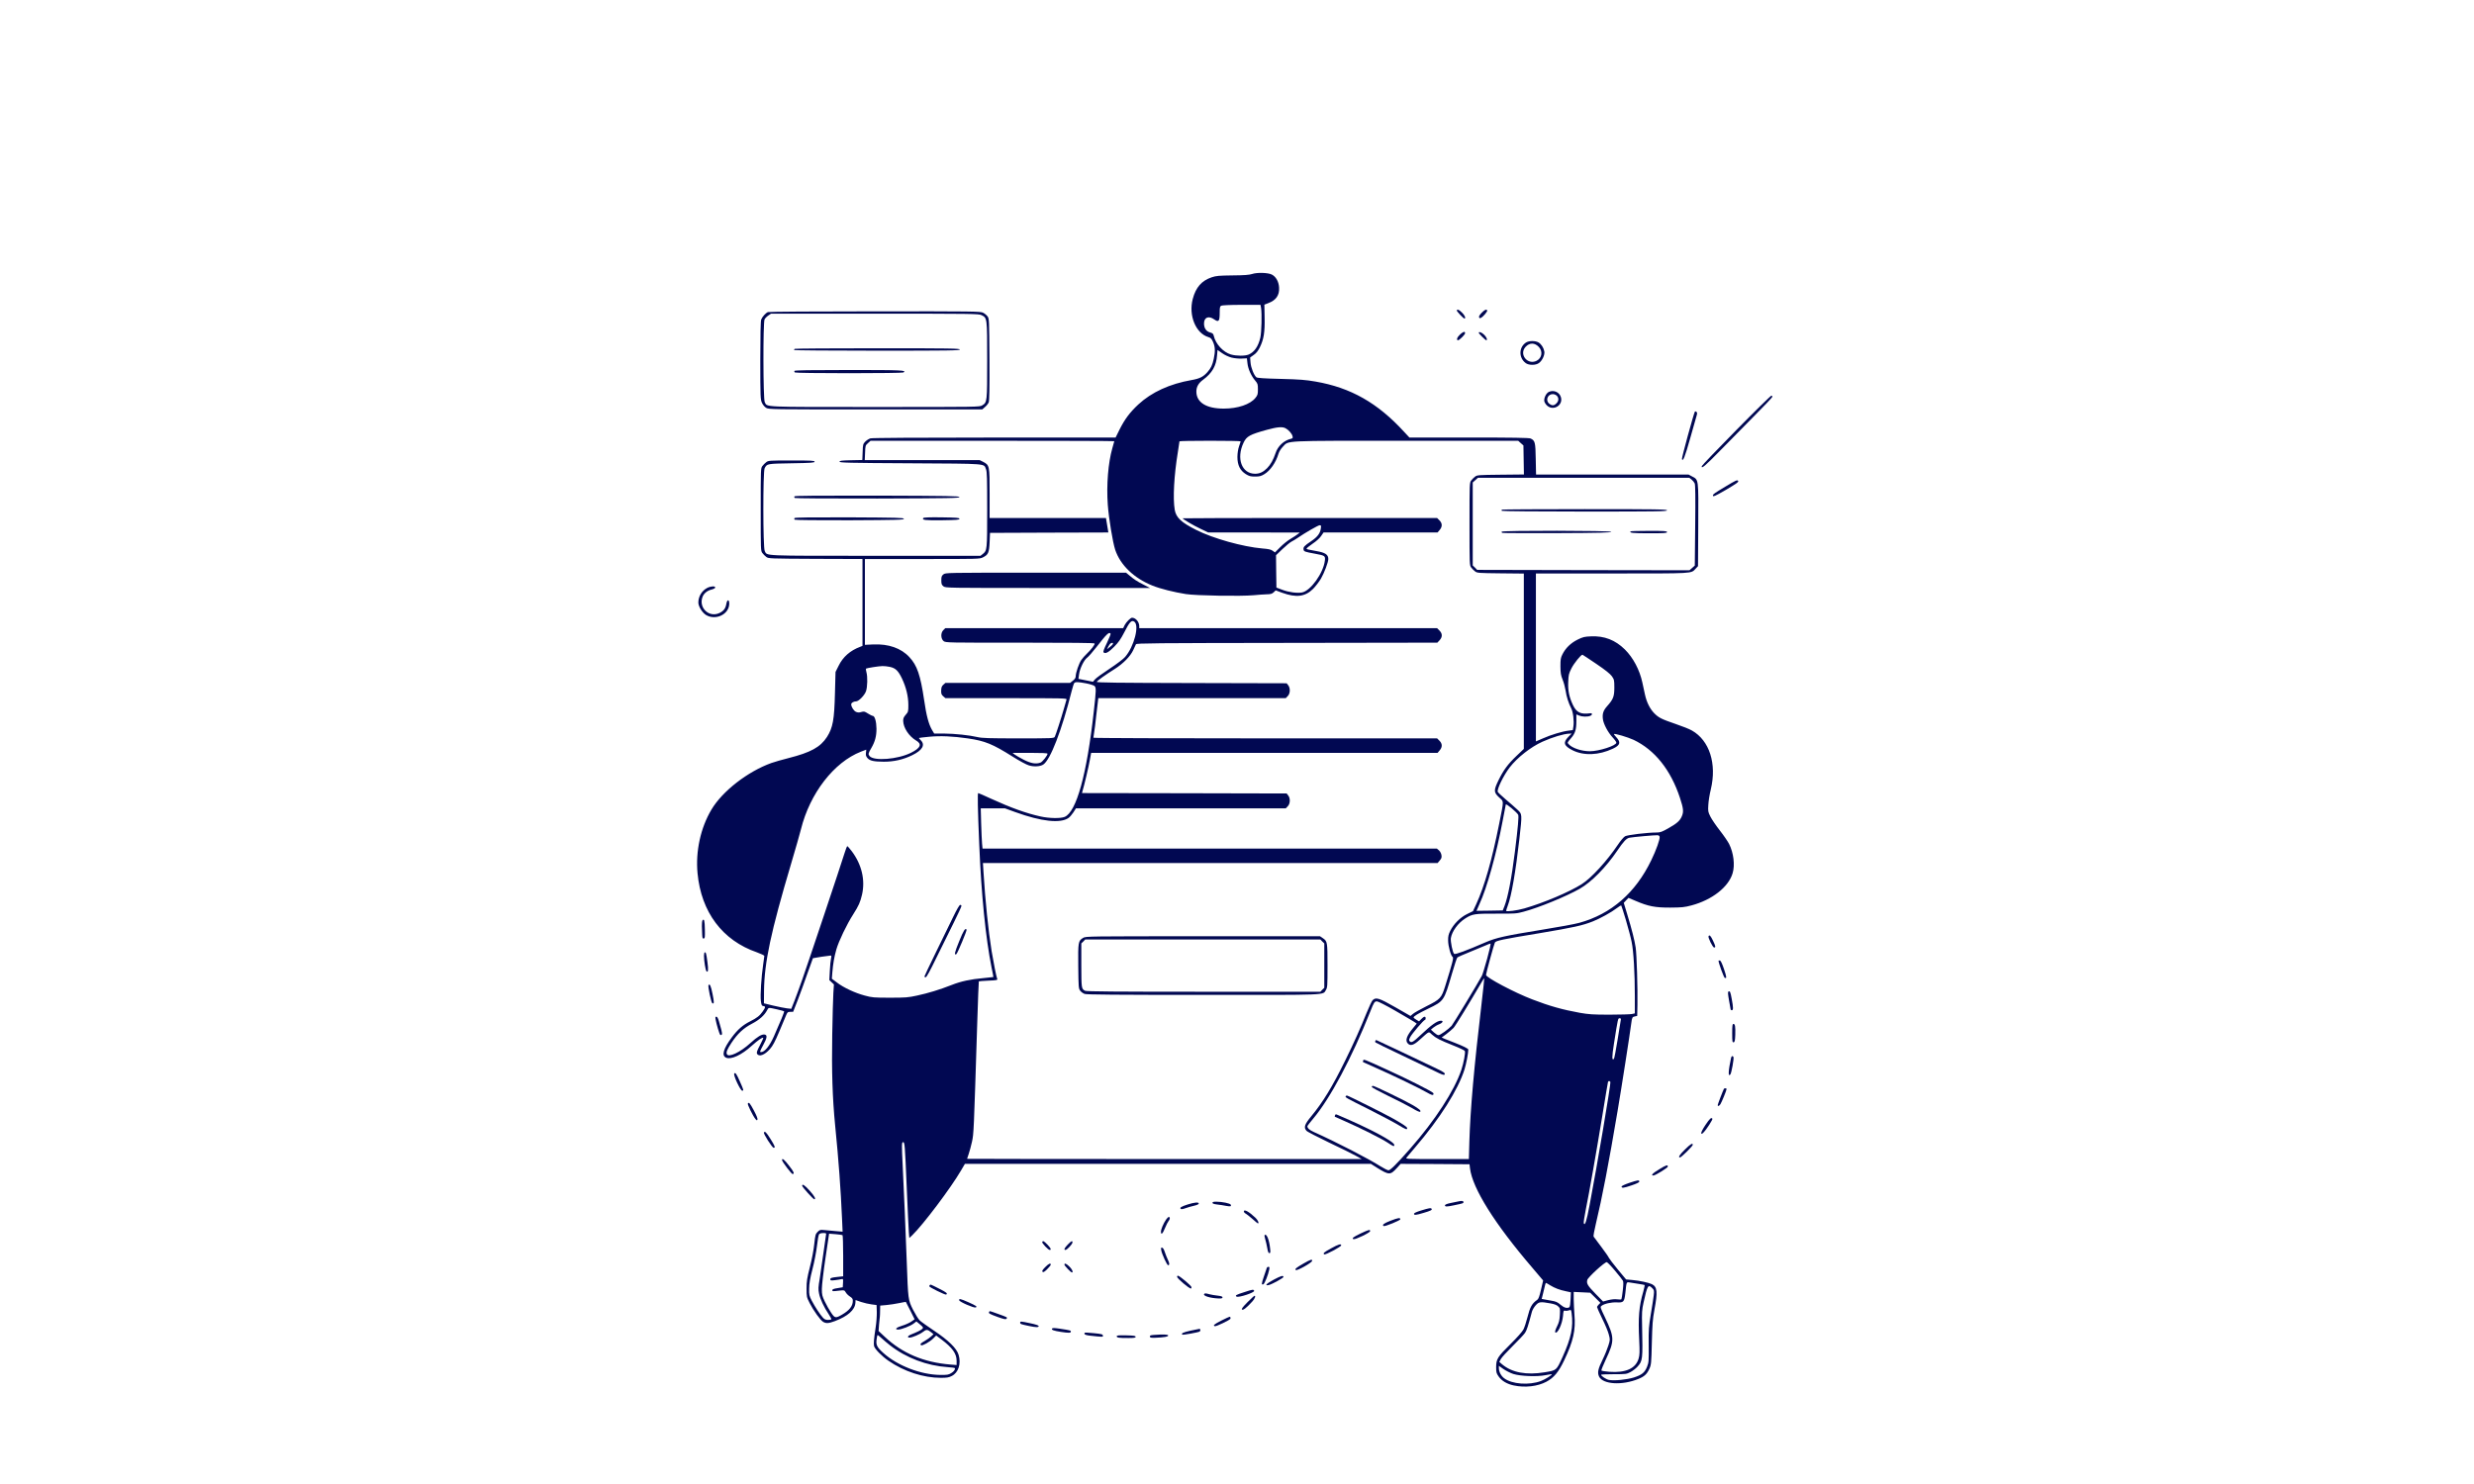 <?xml version="1.0" standalone="no"?>
<!DOCTYPE svg PUBLIC "-//W3C//DTD SVG 20010904//EN"
 "http://www.w3.org/TR/2001/REC-SVG-20010904/DTD/svg10.dtd">
<svg version="1.0" xmlns="http://www.w3.org/2000/svg"
 width="500pt" height="300pt" viewBox="0 0 1733 1845"
 preserveAspectRatio="xMidYMid meet">

<g transform="translate(0,1845) scale(0.1,-0.1)"
fill="#010852" stroke="none">
<path d="M8855 15044 c-38 -12 -98 -17 -245 -18 -167 -2 -204 -5 -258 -23
-126 -42 -199 -125 -237 -270 -54 -204 37 -427 194 -474 30 -9 40 -19 59 -62
26 -60 28 -114 8 -209 -17 -77 -34 -114 -78 -164 -51 -58 -98 -82 -197 -99
-271 -47 -498 -151 -663 -304 -104 -97 -168 -182 -231 -308 l-51 -103 -1505 0
c-961 0 -1519 -4 -1542 -10 -19 -5 -48 -24 -65 -41 -27 -29 -29 -35 -32 -129
l-4 -99 -141 -3 c-118 -3 -142 -6 -142 -18 0 -13 107 -16 880 -20 975 -6 911
-1 940 -73 13 -31 15 -110 15 -503 0 -504 -1 -509 -55 -552 l-28 -22 -1304 0
c-1432 0 -1345 -4 -1378 60 -22 42 -23 986 -1 1029 30 56 27 56 335 61 245 4
286 7 286 20 0 13 -39 15 -287 15 -274 0 -288 -1 -314 -21 -15 -11 -37 -33
-48 -48 -21 -27 -21 -38 -21 -541 0 -503 0 -514 21 -541 11 -15 33 -37 48 -48
27 -21 39 -21 612 -24 l584 -2 0 -540 0 -540 -27 -11 c-125 -46 -216 -126
-270 -237 l-38 -76 -7 -260 c-8 -336 -26 -433 -99 -548 -82 -127 -202 -193
-478 -263 -77 -19 -172 -47 -213 -61 -295 -106 -610 -351 -745 -579 -135 -226
-199 -519 -173 -792 45 -482 309 -835 738 -983 50 -18 92 -38 92 -45 0 -6 -7
-56 -15 -111 -22 -147 -37 -381 -28 -449 7 -52 11 -60 31 -63 29 -4 28 -15 -8
-67 -36 -53 -74 -82 -156 -123 -91 -46 -155 -101 -227 -198 -108 -144 -132
-231 -69 -255 62 -24 191 36 313 147 81 72 136 111 146 101 2 -3 -16 -44 -41
-91 -37 -70 -44 -91 -36 -107 23 -42 94 -17 161 60 33 37 61 89 113 212 38 90
77 183 87 207 16 38 21 42 53 42 l34 0 56 143 c30 78 85 227 121 332 37 104
68 191 69 192 3 3 202 33 220 33 11 0 12 -8 5 -37 -5 -21 -12 -90 -15 -153
l-6 -115 28 -27 29 -27 -7 -108 c-4 -59 -10 -292 -14 -518 -8 -448 3 -790 36
-1125 44 -439 70 -797 86 -1164 l7 -159 -84 7 c-46 4 -110 10 -141 13 -53 5
-59 4 -86 -23 -26 -27 -29 -38 -41 -149 -7 -70 -29 -189 -54 -285 -36 -141
-42 -180 -42 -270 0 -102 1 -107 38 -180 49 -96 134 -214 168 -234 37 -22 68
-20 146 9 161 61 249 139 255 227 l2 35 69 -24 c37 -12 96 -26 130 -30 l62 -8
3 -86 c1 -48 -5 -133 -14 -190 -22 -144 -27 -204 -20 -235 10 -37 95 -124 179
-182 194 -134 435 -212 651 -212 75 0 100 4 136 23 82 41 118 151 85 262 -23
81 -127 182 -310 304 -77 52 -155 107 -173 124 -18 17 -55 78 -84 134 -61 123
-61 124 -78 598 -13 361 -36 909 -50 1185 -13 264 -13 300 4 300 21 0 23 -22
46 -565 11 -264 23 -513 26 -554 l6 -73 35 33 c135 130 481 589 608 807 l48
82 2523 0 2523 0 76 -48 c149 -92 165 -93 244 -7 l50 55 428 -2 428 -3 6 -51
c31 -249 304 -686 775 -1236 l134 -158 -26 -112 c-20 -86 -31 -117 -47 -128
-66 -46 -90 -89 -123 -221 -14 -56 -36 -122 -49 -148 -14 -27 -78 -100 -160
-181 -162 -160 -179 -187 -179 -287 0 -64 3 -77 30 -115 39 -56 104 -95 189
-113 141 -30 296 -12 405 46 94 50 152 120 221 265 114 239 145 376 128 569
-4 55 -8 141 -9 192 l0 91 103 -5 102 -5 64 -63 63 -63 -21 -21 c-11 -11 -21
-26 -21 -32 0 -6 29 -70 64 -143 36 -72 73 -160 82 -197 17 -64 17 -67 -5
-137 -12 -39 -43 -117 -70 -172 -59 -120 -69 -165 -46 -214 47 -98 286 -113
489 -30 74 30 108 61 137 128 22 48 24 69 30 321 6 229 10 291 32 410 42 222
36 285 -31 319 -38 19 -153 44 -244 52 l-77 7 -103 124 c-57 69 -106 134 -111
145 -4 12 -47 73 -95 137 -49 64 -91 121 -95 127 -4 7 9 77 28 157 77 320 161
756 269 1397 49 289 154 962 171 1095 10 76 13 82 45 88 l29 6 3 138 c4 200
-9 626 -22 713 -14 93 -47 221 -104 410 l-44 145 29 31 30 31 87 -37 c158 -68
244 -85 432 -84 145 1 177 4 263 27 256 68 461 228 512 400 31 103 12 253 -44
365 -16 31 -68 107 -115 167 -48 61 -100 138 -117 172 -29 58 -31 67 -26 145
2 46 16 133 31 193 76 320 -16 608 -234 732 -30 18 -121 54 -201 81 -178 61
-212 78 -267 133 -55 56 -96 138 -117 236 -9 43 -24 110 -32 148 -34 157 -114
308 -217 410 -120 118 -255 171 -422 163 -81 -3 -100 -8 -167 -41 -84 -42
-149 -105 -188 -184 -21 -41 -24 -62 -24 -148 1 -84 5 -110 27 -165 15 -36 31
-97 37 -135 11 -77 37 -158 70 -222 24 -47 37 -158 27 -225 l-7 -45 -53 -7
c-76 -9 -217 -51 -318 -96 l-88 -38 0 1044 0 1044 945 0 c1034 0 981 -3 1040
59 l30 32 3 512 c3 582 6 560 -78 604 l-43 23 -948 0 -947 0 -4 193 c-3 209
-9 230 -64 255 -18 9 -227 12 -766 12 l-740 0 -67 72 c-329 359 -662 548
-1101 624 -121 21 -193 27 -432 33 -210 5 -291 11 -302 20 -31 26 -68 120 -73
183 l-5 63 45 32 c32 22 53 49 76 95 49 100 63 188 59 371 l-3 159 49 19 c97
36 140 99 134 194 -4 73 -39 135 -90 161 -46 24 -180 28 -243 8z m109 -421
c12 -73 6 -306 -9 -371 -26 -110 -74 -179 -145 -210 -46 -19 -151 -19 -221 1
-96 28 -191 132 -213 233 -6 25 -14 32 -43 40 -49 12 -78 53 -78 111 0 78 57
101 127 52 56 -39 68 -24 68 86 0 60 3 76 18 84 10 6 111 11 253 11 l236 0 7
-37z m-366 -619 c37 -9 91 -14 127 -12 l63 3 7 -61 c7 -70 47 -159 97 -217 30
-36 33 -44 33 -107 0 -61 -3 -72 -31 -107 -65 -81 -219 -133 -394 -133 -217 0
-340 77 -340 212 0 58 26 105 84 147 112 83 164 173 173 303 l6 67 56 -39 c34
-24 81 -46 119 -56z m670 -878 c38 -20 79 -66 87 -98 6 -24 3 -28 -22 -34 -86
-21 -161 -91 -189 -178 -27 -81 -62 -144 -105 -187 -48 -48 -93 -69 -149 -69
-166 0 -237 190 -143 387 37 79 78 101 288 159 132 36 192 41 233 20z m-2128
-161 c0 -3 -11 -43 -25 -89 -51 -180 -74 -455 -56 -701 13 -173 61 -464 92
-560 64 -191 234 -354 464 -446 100 -40 265 -81 415 -105 131 -20 685 -29 845
-14 50 5 119 10 155 11 54 1 69 5 91 25 l25 24 81 -30 c175 -63 285 -49 383
48 31 31 75 89 98 127 41 71 92 205 92 245 0 55 -38 80 -150 99 -108 19 -120
22 -120 31 0 5 34 32 74 60 44 29 88 68 106 95 l31 45 709 0 708 0 26 31 c35
41 34 83 -3 120 l-29 29 -1581 0 c-870 0 -1581 -2 -1581 -4 0 -10 135 -90 221
-130 l96 -46 569 0 569 -1 -25 -20 c-13 -11 -54 -38 -90 -59 -36 -21 -94 -68
-129 -104 l-64 -64 -28 20 c-21 16 -52 23 -129 29 -242 21 -611 124 -821 230
-187 94 -251 153 -268 251 -24 142 -9 425 39 718 11 69 20 128 20 133 0 4 171
7 380 7 209 0 380 -3 380 -7 -1 -5 -9 -33 -20 -63 -12 -35 -19 -82 -20 -131 0
-102 33 -169 105 -214 41 -25 58 -30 114 -30 54 0 75 5 113 28 75 44 146 145
179 257 8 26 30 62 54 86 76 79 -26 74 1537 74 l1388 0 32 -29 33 -29 3 -181
3 -180 -290 -3 c-274 -3 -291 -4 -317 -24 -15 -11 -37 -33 -48 -48 -21 -27
-21 -38 -21 -541 0 -503 0 -514 21 -541 11 -15 33 -37 48 -48 26 -20 43 -21
317 -24 l289 -3 0 -1090 0 -1090 -91 -87 c-108 -103 -161 -175 -223 -301 -62
-128 -61 -151 6 -214 62 -58 62 -24 2 -327 -90 -452 -183 -778 -286 -1002
l-40 -86 -73 -36 c-86 -42 -168 -125 -210 -210 -21 -42 -27 -69 -26 -118 0
-70 34 -193 56 -205 15 -9 -1 -71 -92 -362 -47 -150 -61 -165 -233 -251 -75
-38 -151 -80 -168 -95 l-31 -26 -188 108 c-203 116 -242 128 -282 88 -11 -11
-44 -81 -74 -155 -80 -199 -157 -371 -267 -595 -159 -324 -278 -519 -421 -692
-85 -103 -97 -139 -61 -181 9 -12 134 -76 277 -145 143 -68 294 -142 335 -165
l75 -42 -2452 0 c-1349 0 -2453 2 -2453 3 0 2 9 30 21 63 11 32 29 100 40 149
22 103 22 106 65 1470 9 286 18 522 20 524 2 2 55 6 119 9 98 4 115 7 110 20
-12 31 -46 203 -70 347 -42 263 -79 624 -101 983 l-7 112 2826 0 2825 0 27 32
c22 26 26 39 21 67 -3 21 -16 45 -31 59 l-26 22 -2824 0 -2823 0 -6 63 c-3 34
-8 146 -11 250 l-5 187 151 0 150 0 127 -46 c324 -118 563 -144 663 -73 16 11
42 42 60 69 l32 50 1304 0 1304 0 24 25 c32 31 35 101 6 136 l-19 24 -1272 3
-1272 2 6 23 c21 67 77 305 91 385 l17 92 2153 0 2153 0 26 31 c35 41 34 83
-3 120 l-29 29 -2136 0 c-1175 0 -2136 3 -2136 8 0 4 4 33 9 64 6 31 17 121
25 200 9 79 19 162 22 186 l5 42 1165 0 1165 0 24 25 c32 31 35 101 6 136
l-19 24 -1182 3 c-934 2 -1181 5 -1178 15 5 14 107 87 225 161 105 67 192 156
227 231 15 33 30 67 35 75 7 13 228 15 1877 17 l1869 3 28 30 c37 41 36 83 -2
121 l-29 29 -1851 0 -1851 0 0 25 c0 53 -45 105 -90 105 -18 0 -72 -54 -91
-91 l-19 -39 -1106 0 -1105 0 -25 -25 c-35 -35 -31 -109 6 -137 25 -18 60 -19
947 -18 637 0 924 -3 928 -10 7 -12 -45 -79 -101 -132 -20 -18 -48 -51 -64
-73 -30 -43 -70 -160 -70 -204 0 -18 -11 -35 -34 -53 l-35 -28 -775 0 -775 0
-25 -22 c-21 -18 -26 -33 -28 -72 -1 -42 3 -52 26 -73 l27 -23 755 0 c715 0
755 -1 750 -17 -3 -10 -17 -58 -31 -108 -37 -130 -103 -332 -115 -355 -10 -19
-24 -20 -453 -20 -366 0 -453 3 -507 16 -102 24 -283 43 -417 44 l-122 0 -27
45 c-42 73 -70 177 -98 372 -46 310 -87 430 -183 533 -103 112 -259 166 -449
158 l-104 -5 0 534 0 533 712 0 c697 0 713 0 754 20 67 33 78 57 84 190 l5
115 735 3 736 2 -15 90 -15 90 -723 0 -723 0 0 303 c0 347 -1 354 -80 395
l-44 22 -714 0 -714 0 4 91 c3 88 4 92 36 120 l32 29 1515 0 c833 0 1515 -2
1515 -5z m7175 -477 c15 -12 32 -33 39 -48 8 -20 10 -166 6 -524 l-5 -498 -33
-29 -33 -29 -1319 2 -1320 3 -27 28 -28 27 0 516 0 516 33 29 32 29 1314 0
1313 0 28 -22z m-4608 -608 c-8 -61 -42 -106 -121 -159 -85 -57 -99 -73 -94
-102 3 -26 15 -30 142 -53 125 -23 130 -27 123 -86 -18 -154 -177 -376 -284
-396 -60 -11 -166 3 -244 33 l-74 28 -3 201 -2 201 79 76 c44 42 94 83 113 93
18 9 53 30 76 46 98 67 256 158 275 158 17 0 19 -5 14 -40z m-2320 -1158 c68
-43 0 -310 -113 -440 -20 -24 -106 -89 -194 -147 -87 -57 -168 -116 -181 -132
l-24 -29 -90 18 c-49 9 -90 18 -91 18 -1 0 3 26 8 58 11 74 61 176 100 205 17
12 69 72 116 132 129 166 159 194 176 166 3 -4 -18 -56 -46 -115 -38 -78 -49
-109 -41 -117 22 -22 65 2 133 72 52 52 82 96 121 172 68 134 92 161 126 139z
m-263 -271 c4 -5 -12 -24 -34 -41 l-41 -32 17 35 c10 20 24 38 33 40 9 3 17 5
18 6 1 0 4 -3 7 -8z m6006 -254 c117 -79 173 -125 195 -155 28 -41 30 -49 30
-140 0 -111 -13 -146 -90 -232 -48 -54 -61 -95 -52 -162 8 -60 61 -160 117
-222 28 -29 50 -61 50 -69 0 -37 -215 -107 -329 -107 -103 0 -220 39 -264 88
-18 19 -17 21 27 71 54 61 69 108 69 217 l0 82 33 -14 c39 -16 102 -18 139 -4
30 11 29 37 -1 32 -115 -16 -169 9 -213 101 -47 100 -64 179 -59 288 3 87 7
104 40 170 32 63 118 170 137 169 3 -1 80 -51 171 -113z m-8780 -38 c70 -15
104 -47 150 -143 52 -109 80 -223 80 -330 0 -82 -1 -87 -32 -122 -26 -30 -33
-46 -32 -78 2 -84 72 -191 161 -243 76 -44 56 -92 -64 -152 -164 -82 -461
-106 -515 -41 -19 23 -17 34 22 100 46 79 64 147 64 240 -1 89 -21 160 -47
160 -7 0 -34 13 -59 29 -42 27 -50 28 -82 19 -26 -8 -42 -8 -65 1 -29 12 -61
62 -61 95 0 18 30 36 60 36 33 0 106 75 124 127 18 54 21 180 5 236 -6 22 -8
41 -6 44 8 7 157 31 204 32 23 1 65 -4 93 -10z m2440 -205 c47 -9 93 -24 103
-32 23 -20 22 -51 -8 -317 -87 -786 -216 -1250 -362 -1311 -50 -21 -191 -19
-299 5 -177 39 -369 108 -618 222 -82 38 -153 69 -158 69 -9 0 -6 -189 13
-635 25 -622 81 -1174 153 -1532 14 -65 24 -119 23 -120 -1 -1 -56 -6 -122
-13 -162 -14 -281 -40 -395 -85 -150 -59 -295 -103 -430 -132 -114 -25 -144
-27 -340 -27 -201 0 -221 2 -313 27 -120 32 -262 98 -345 162 l-63 47 6 77
c10 115 23 190 50 287 30 104 129 311 210 437 68 107 87 150 109 244 42 184
-4 376 -128 541 -26 34 -51 62 -55 62 -4 0 -21 -42 -36 -92 -39 -128 -449
-1354 -523 -1564 -33 -94 -77 -214 -98 -268 l-39 -98 -55 6 c-30 4 -107 19
-170 34 l-115 28 1 154 c4 355 84 732 339 1590 52 173 105 362 120 420 111
447 410 834 746 965 34 14 64 25 65 25 1 0 0 -17 -3 -38 -4 -31 0 -44 18 -66
31 -35 79 -45 204 -46 125 0 240 26 351 80 128 62 167 128 108 187 -14 14 -24
26 -22 28 2 2 57 9 123 15 139 14 299 7 483 -20 218 -32 307 -69 562 -229 81
-51 169 -99 199 -107 62 -19 140 -14 178 11 88 58 229 422 353 915 12 47 26
91 32 98 14 16 46 15 148 -4z m5992 -667 c-67 -69 -55 -109 52 -164 140 -71
327 -64 503 19 92 43 102 79 40 145 -17 18 -29 34 -26 37 10 9 169 -38 243
-72 263 -125 462 -373 577 -723 43 -131 47 -171 23 -227 -23 -55 -59 -88 -165
-148 -79 -45 -103 -54 -145 -54 -119 0 -365 -30 -396 -47 -17 -10 -58 -58 -91
-108 -133 -198 -329 -413 -447 -487 -154 -98 -471 -232 -713 -302 -91 -26
-227 -44 -227 -29 0 4 9 32 20 62 46 118 99 428 145 831 35 318 36 307 -27
366 -29 27 -94 84 -145 127 -50 43 -94 84 -97 92 -12 33 71 203 148 304 94
122 263 255 408 320 127 57 262 97 333 100 l29 1 -42 -43z m-6472 -208 c0 -21
-62 -100 -87 -110 -57 -21 -118 -11 -210 36 -48 25 -99 54 -113 65 l-25 20
218 0 c147 0 217 -3 217 -11z m5850 -759 c9 -18 -3 -160 -41 -460 -41 -330
-87 -567 -130 -677 l-21 -52 -161 -3 c-89 -2 -163 -3 -165 -2 -1 0 16 39 37
85 91 194 211 625 287 1029 20 107 38 201 40 208 4 15 137 -96 154 -128z
m1758 -274 c6 -28 -44 -168 -104 -291 -196 -406 -498 -669 -894 -778 -52 -15
-264 -54 -470 -87 -449 -73 -563 -98 -695 -155 -242 -105 -378 -155 -391 -144
-19 15 -47 154 -41 196 14 84 88 186 177 243 90 58 119 62 389 61 231 -1 250
0 338 24 189 50 532 191 699 286 145 83 326 267 465 472 79 117 115 155 153
162 45 9 317 33 346 31 16 0 26 -8 28 -20z m-419 -1036 c28 -96 61 -218 71
-270 24 -114 40 -386 40 -677 l0 -212 -37 -8 c-21 -4 -146 -8 -278 -8 -206 0
-258 4 -368 23 -215 39 -377 84 -592 167 -220 84 -575 272 -575 304 0 19 99
381 110 402 13 24 88 40 561 118 416 70 528 94 658 146 85 33 233 115 296 164
28 22 53 36 56 33 3 -4 29 -86 58 -182z m-1725 -480 c-29 -104 -58 -199 -65
-211 -53 -99 -357 -600 -377 -623 -41 -44 -142 -116 -163 -116 -11 0 -36 16
-57 35 l-37 34 30 25 c17 14 49 33 73 42 44 17 57 44 22 44 -46 0 -119 -52
-250 -176 -93 -88 -117 -102 -137 -81 -13 13 -12 19 5 53 22 43 168 214 183
214 5 0 9 9 9 20 0 28 -22 25 -54 -9 l-28 -29 -34 20 c-19 11 -34 24 -34 28 0
15 52 47 182 110 196 95 196 95 295 435 30 104 60 195 67 201 6 6 76 37 156
69 80 32 168 69 195 81 28 13 55 23 61 23 6 1 -12 -80 -42 -189z m-68 -546
c-95 -804 -141 -1327 -153 -1726 l-6 -218 -395 0 c-372 0 -394 1 -381 17 8 10
55 65 104 123 313 364 537 719 618 975 21 66 47 204 47 246 0 12 -63 43 -168
84 -48 18 -104 41 -125 49 l-38 17 58 43 c32 24 72 59 90 77 25 27 192 300
362 591 9 15 17 25 19 23 2 -1 -13 -137 -32 -301z m-1074 -100 c112 -64 217
-127 235 -138 l32 -22 -45 -55 c-80 -96 -101 -154 -67 -191 32 -36 74 -24 149
45 125 112 108 105 153 64 49 -44 96 -68 269 -137 74 -29 136 -59 139 -67 9
-22 -15 -148 -43 -233 -87 -260 -326 -628 -640 -985 -162 -184 -243 -265 -266
-265 -11 0 -55 22 -97 48 -150 96 -558 306 -829 427 -57 26 -82 48 -82 73 0 6
32 47 71 93 211 250 479 752 711 1334 46 116 52 125 84 125 13 0 115 -52 226
-116z m-7684 17 c46 -11 86 -21 88 -24 5 -5 -44 -125 -128 -314 -53 -118 -114
-193 -158 -193 -19 0 -17 7 25 85 50 91 55 128 18 133 -36 5 -87 -25 -176
-106 -125 -115 -275 -185 -293 -137 -10 25 3 56 57 139 77 116 149 183 256
239 91 47 156 105 189 170 17 32 15 32 122 8z m10487 -133 c-3 -13 -21 -124
-40 -248 -20 -123 -40 -229 -45 -234 -26 -26 -26 21 0 187 51 325 50 317 71
317 15 0 18 -5 14 -22z m-129 -771 c7 -20 -162 -1023 -258 -1527 -38 -203 -59
-266 -73 -228 -3 8 8 85 25 169 44 217 128 694 206 1169 36 223 68 411 70 418
5 16 23 16 30 -1z m-9750 -1904 c-3 -16 -17 -113 -31 -218 -14 -104 -35 -247
-46 -318 -19 -111 -20 -135 -9 -189 13 -68 62 -172 121 -259 21 -31 35 -59 32
-63 -4 -3 -23 -6 -43 -6 -27 0 -43 7 -62 28 -35 38 -99 135 -139 212 -31 60
-34 71 -32 150 1 63 11 124 41 240 23 87 47 213 56 288 8 74 20 140 27 148 6
8 29 14 51 14 38 0 39 -1 34 -27z m206 1 c4 -3 8 -119 8 -258 l0 -254 -67 -7
c-81 -9 -93 -13 -93 -32 0 -13 10 -15 57 -9 31 4 68 9 81 13 22 5 23 4 20 -48
l-3 -53 -65 -11 c-47 -7 -65 -14 -65 -25 0 -16 2 -16 95 -5 53 6 56 5 73 -24
9 -16 33 -39 52 -51 27 -17 35 -28 35 -51 0 -67 -41 -119 -133 -173 -81 -47
-90 -46 -137 24 -23 34 -58 96 -78 138 -33 69 -37 85 -37 157 0 44 20 217 45
384 l45 303 79 -6 c44 -4 83 -9 88 -12z m9602 -443 c48 -57 92 -113 97 -123 8
-14 7 -50 -1 -121 -6 -56 -14 -105 -17 -110 -2 -4 -26 -5 -52 -1 -31 4 -70 0
-112 -10 l-64 -17 -93 95 c-99 102 -115 128 -103 173 9 34 218 225 242 221 9
-2 56 -50 103 -107z m286 -162 c41 -6 78 -13 81 -15 3 -2 -4 -38 -16 -81 -54
-185 -65 -322 -51 -603 7 -150 6 -184 -7 -230 -36 -124 -159 -180 -364 -165
-51 4 -96 11 -99 16 -3 5 22 66 55 137 110 234 109 273 -11 525 -59 123 -61
128 -42 142 34 27 121 46 189 43 86 -4 94 5 107 118 14 138 13 136 51 130 18
-3 66 -10 107 -17z m-1092 -19 c58 -35 115 -57 197 -74 l60 -13 -4 -89 c-2
-51 -8 -92 -15 -96 -27 -18 -66 -7 -110 31 -37 32 -57 41 -113 50 -37 6 -80
14 -94 17 l-27 5 18 72 c10 40 21 84 24 100 4 15 8 27 11 27 3 0 27 -13 53
-30z m1268 -35 c24 -24 25 -30 19 -88 -4 -34 -20 -139 -36 -233 -26 -156 -29
-189 -27 -385 2 -202 1 -217 -20 -271 -30 -74 -64 -101 -165 -134 -87 -27
-243 -43 -310 -30 -33 6 -97 49 -97 64 0 4 71 7 158 7 151 0 159 1 208 27 27
14 66 44 86 66 65 72 67 88 58 502 -4 175 -2 205 18 295 48 216 57 231 108
180z m-9221 -280 l53 -107 -41 -29 c-23 -16 -74 -39 -114 -51 -72 -21 -100
-48 -48 -48 37 0 151 44 190 74 l35 27 45 -37 c40 -34 43 -40 30 -54 -14 -16
-67 -42 -148 -74 -36 -15 -43 -36 -11 -36 32 0 130 42 166 71 42 33 56 32 102
-5 l29 -24 -29 -27 c-16 -15 -53 -41 -81 -57 -53 -30 -62 -41 -43 -53 15 -9
107 42 149 84 l37 37 64 -48 c137 -103 190 -177 190 -266 l0 -53 -77 6 c-331
27 -597 139 -815 344 l-78 73 6 82 c4 44 8 88 10 96 1 8 3 43 3 76 l1 62 79 7
c43 4 114 15 157 24 44 9 81 16 83 15 2 -2 27 -51 56 -109z m7953 91 c50 -9
81 -20 98 -37 25 -23 26 -28 22 -106 -4 -66 -10 -93 -36 -145 -19 -38 -27 -67
-22 -72 27 -27 88 102 97 204 5 65 7 69 27 64 12 -3 33 -1 48 5 25 9 26 8 32
-36 23 -171 -5 -305 -113 -545 -77 -168 -72 -164 -221 -189 -227 -38 -408 -4
-530 99 l-35 30 19 35 c10 20 77 93 148 163 71 70 140 143 153 163 21 31 38
83 86 264 6 21 26 56 46 78 40 45 58 47 181 25z m-8208 -520 c201 -158 460
-256 718 -273 50 -3 92 -9 92 -14 0 -21 -15 -41 -48 -61 -33 -20 -49 -23 -137
-22 -242 3 -531 115 -706 273 -78 70 -93 100 -84 165 3 27 8 53 11 57 2 4 25
-13 51 -38 27 -24 73 -64 103 -87z m7749 -358 c88 -28 294 -36 401 -15 41 8
77 14 78 12 8 -8 -85 -66 -136 -85 -147 -55 -361 -39 -457 35 -38 28 -65 81
-65 124 l0 30 57 -40 c31 -21 86 -49 122 -61z"/>
<path d="M5016 11309 c-22 -18 -26 -28 -26 -74 0 -46 4 -56 26 -74 27 -21 27
-21 1298 -21 l1270 0 -78 40 c-85 43 -120 66 -180 117 l-40 33 -1121 0 c-1120
0 -1122 0 -1149 -21z"/>
<path d="M6753 6790 c-62 -37 -64 -50 -61 -355 3 -260 4 -275 24 -302 11 -15
36 -33 55 -40 26 -9 385 -12 1472 -12 1583 -1 1487 -5 1527 61 19 31 20 50 20
303 0 296 -2 303 -59 342 l-34 23 -1456 0 c-1426 0 -1457 0 -1488 -20z m2972
-45 l25 -24 0 -276 0 -276 -25 -24 -24 -25 -1451 0 c-1084 0 -1457 3 -1473 12
-46 24 -46 29 -47 316 l0 273 25 24 24 25 1461 0 1461 0 24 -25z"/>
<path d="M11957 12114 c-4 -4 -4 -11 -1 -15 3 -5 466 -9 1030 -9 904 0 1024 2
1024 15 0 13 -120 15 -1023 15 -563 0 -1027 -3 -1030 -6z"/>
<path d="M11955 11840 c-3 -6 0 -12 7 -15 7 -3 314 -4 682 -3 525 2 670 6 674
16 5 16 -1353 18 -1363 2z"/>
<path d="M13557 11844 c-19 -19 25 -24 229 -24 192 0 224 2 224 15 0 13 -31
15 -223 15 -123 0 -227 -3 -230 -6z"/>
<path d="M5136 7048 c-41 -84 -137 -283 -215 -441 -77 -158 -141 -292 -141
-297 0 -6 7 -10 16 -10 10 0 54 79 133 243 65 133 162 329 215 435 53 107 96
200 96 208 0 8 -7 14 -15 14 -10 0 -42 -55 -89 -152z"/>
<path d="M5212 6748 c-57 -139 -66 -179 -35 -160 14 9 133 294 127 304 -16 25
-37 -8 -92 -144z"/>
<path d="M10384 5509 c-3 -6 -2 -15 2 -19 5 -5 155 -78 334 -163 179 -85 367
-175 419 -201 61 -31 97 -44 103 -38 17 17 0 31 -95 76 -51 24 -240 114 -420
200 -181 86 -330 156 -332 156 -2 0 -7 -5 -11 -11z"/>
<path d="M10233 5264 c-3 -8 -4 -16 -2 -18 2 -2 78 -36 169 -76 206 -91 544
-254 629 -304 43 -25 67 -34 74 -27 7 7 6 15 -1 24 -18 21 -339 183 -592 297
-283 129 -269 123 -277 104z"/>
<path d="M10340 4937 c0 -7 92 -57 205 -112 113 -54 247 -123 297 -152 57 -35
94 -51 100 -45 13 13 -11 35 -95 84 -95 55 -472 238 -492 238 -8 0 -15 -6 -15
-13z"/>
<path d="M10016 4821 c-9 -14 2 -20 290 -164 148 -75 311 -161 362 -192 96
-58 112 -64 112 -41 0 14 -40 42 -169 116 -91 52 -566 290 -580 290 -5 0 -12
-4 -15 -9z"/>
<path d="M9884 4585 c-4 -9 -5 -17 -3 -19 2 -2 58 -27 124 -55 187 -82 453
-215 529 -265 75 -50 86 -54 86 -31 0 42 -303 203 -698 371 -29 13 -33 13 -38
-1z"/>
<path d="M11396 14593 c-7 -7 82 -103 96 -103 21 0 4 40 -30 73 -38 37 -52 43
-66 30z"/>
<path d="M11706 14561 c-25 -26 -37 -45 -32 -56 4 -12 10 -14 24 -6 29 15 83
81 77 92 -11 17 -31 9 -69 -30z"/>
<path d="M2835 14570 c-28 -11 -72 -60 -84 -93 -7 -19 -11 -193 -11 -510 0
-454 2 -484 20 -524 11 -25 33 -51 52 -63 33 -20 47 -20 1360 -20 l1327 0 34
30 c19 16 40 42 46 58 8 20 11 169 9 534 -3 494 -3 507 -24 535 -11 15 -36 36
-55 45 -32 17 -116 18 -1344 17 -720 0 -1319 -4 -1330 -9z m2655 -38 c70 -35
70 -31 70 -560 0 -522 0 -524 -62 -562 -33 -20 -47 -20 -1326 -20 -1427 0
-1344 -4 -1377 61 -20 38 -22 990 -2 1029 7 13 28 35 46 47 l34 23 1291 0
c1209 0 1293 -1 1326 -18z"/>
<path d="M3167 14113 c-4 -3 -7 -10 -7 -15 0 -4 464 -8 1030 -8 909 0 1030 2
1030 15 0 13 -120 15 -1023 15 -563 0 -1027 -3 -1030 -7z"/>
<path d="M3164 13839 c-3 -6 0 -15 7 -20 8 -5 311 -9 674 -9 363 0 666 4 674
9 45 28 -10 31 -674 31 -484 0 -676 -3 -681 -11z"/>
<path d="M11440 14294 c-39 -35 -53 -74 -27 -74 16 0 87 71 87 87 0 26 -21 22
-60 -13z"/>
<path d="M11670 14312 c0 -10 83 -92 93 -92 19 0 4 39 -26 68 -30 30 -67 43
-67 24z"/>
<path d="M12256 14191 c-89 -59 -91 -189 -3 -255 39 -29 124 -29 164 0 42 30
75 101 68 144 -9 47 -37 91 -73 113 -41 23 -119 22 -156 -2z m162 -56 c50 -55
37 -136 -28 -170 -113 -58 -224 80 -138 173 50 54 114 53 166 -3z"/>
<path d="M12540 13577 c-34 -17 -63 -79 -55 -117 4 -16 20 -41 37 -55 80 -68
201 11 168 110 -20 62 -92 91 -150 62z m100 -47 c27 -27 25 -66 -5 -95 -30
-30 -54 -31 -89 -4 -50 40 -21 119 44 119 17 0 39 -9 50 -20z"/>
<path d="M14868 13100 c-233 -236 -424 -436 -426 -445 -9 -41 42 2 233 198
114 116 306 311 426 433 121 121 219 225 219 232 0 7 -6 12 -14 12 -8 0 -205
-193 -438 -430z"/>
<path d="M14356 13332 c-15 -25 -166 -577 -161 -590 13 -35 36 22 104 263 39
138 75 264 80 282 7 24 6 35 -4 43 -7 6 -16 7 -19 2z"/>
<path d="M14735 12400 c-137 -82 -155 -95 -155 -110 0 -20 27 -8 155 66 141
83 167 102 159 115 -10 16 -28 8 -159 -71z"/>
<path d="M3164 12279 c-3 -6 -2 -15 3 -20 5 -5 420 -8 1029 -7 898 3 1019 5
1019 18 0 13 -121 15 -1022 18 -730 1 -1024 -1 -1029 -9z"/>
<path d="M3165 12009 c-4 -6 -3 -15 2 -20 5 -5 283 -8 684 -7 591 3 674 5 674
18 0 13 -83 15 -677 18 -482 1 -679 -1 -683 -9z"/>
<path d="M4765 12009 c-16 -25 20 -29 231 -27 187 3 219 5 219 18 0 13 -33 15
-222 18 -154 2 -224 -1 -228 -9z"/>
<path d="M2079 11140 c-66 -35 -109 -106 -109 -181 0 -49 49 -127 97 -156 120
-70 285 10 287 140 1 58 -26 58 -36 0 -10 -58 -32 -88 -85 -114 -131 -63 -266
68 -209 205 18 42 58 74 113 87 25 7 43 17 43 25 0 20 -58 17 -101 -6z"/>
<path d="M2022 7008 c-5 -7 -9 -40 -8 -73 2 -33 4 -82 4 -108 2 -40 5 -48 19
-45 15 3 16 16 14 113 -2 111 -9 137 -29 113z"/>
<path d="M14526 6811 c-10 -15 52 -141 69 -141 22 0 19 17 -15 88 -28 59 -42
73 -54 53z"/>
<path d="M2040 6568 c0 -64 19 -181 31 -193 21 -21 25 17 12 113 -15 110 -18
122 -33 122 -5 0 -10 -19 -10 -42z"/>
<path d="M14650 6505 c0 -27 66 -208 77 -212 26 -10 25 6 -9 109 -24 70 -40
104 -51 106 -9 2 -17 0 -17 -3z"/>
<path d="M2096 6201 c-9 -15 33 -214 47 -223 24 -15 25 10 3 116 -20 101 -35
132 -50 107z"/>
<path d="M14773 6122 c-8 -5 -6 -33 7 -107 11 -55 19 -106 20 -112 0 -7 7 -13
15 -13 20 0 19 35 -1 141 -16 89 -22 102 -41 91z"/>
<path d="M2185 5773 c10 -56 46 -177 56 -187 6 -6 13 -6 19 0 7 7 5 26 -4 60
-8 27 -21 75 -30 107 -11 38 -22 57 -32 57 -13 0 -15 -7 -9 -37z"/>
<path d="M14820 5604 c0 -105 2 -115 18 -112 14 3 17 17 20 93 3 103 -2 135
-23 135 -12 0 -15 -20 -15 -116z"/>
<path d="M14806 5298 c-35 -162 -39 -243 -9 -206 14 17 46 196 39 214 -8 21
-25 17 -30 -8z"/>
<path d="M2416 5102 c-13 -21 77 -212 99 -212 21 0 20 4 -29 115 -42 95 -57
117 -70 97z"/>
<path d="M14717 4913 c-11 -20 -77 -192 -77 -202 0 -19 19 -12 34 12 16 25 76
172 76 187 0 12 -27 13 -33 3z"/>
<path d="M2585 4730 c-7 -11 63 -153 93 -190 18 -22 21 -23 27 -8 4 10 -13 52
-45 112 -50 93 -62 107 -75 86z"/>
<path d="M14487 4463 c-34 -51 -55 -93 -52 -102 5 -12 10 -10 29 10 37 37 116
161 110 170 -13 21 -33 3 -87 -78z"/>
<path d="M2785 4370 c-9 -14 103 -190 121 -190 24 0 16 21 -39 109 -53 85 -70
101 -82 81z"/>
<path d="M14233 4159 c-68 -67 -88 -99 -62 -99 16 0 159 141 159 157 0 27 -27
11 -97 -58z"/>
<path d="M3010 4028 c0 -21 121 -179 133 -175 23 7 15 26 -44 102 -58 77 -89
102 -89 73z"/>
<path d="M13915 3914 c-85 -51 -113 -81 -72 -78 27 3 177 96 177 110 0 26 -18
21 -105 -32z"/>
<path d="M13545 3745 c-59 -20 -100 -39 -100 -47 0 -22 26 -19 125 15 60 20
95 37 95 46 0 23 -14 21 -120 -14z"/>
<path d="M3260 3708 c0 -15 137 -168 151 -168 24 0 3 39 -57 106 -62 70 -94
90 -94 62z"/>
<path d="M11415 3513 c-11 -2 -53 -11 -92 -19 -50 -10 -73 -20 -73 -30 0 -18
21 -18 112 1 115 24 118 25 118 40 0 15 -22 18 -65 8z"/>
<path d="M8360 3496 c0 -10 17 -16 58 -21 31 -3 81 -11 110 -17 57 -10 68 -8
59 15 -6 16 -107 37 -180 37 -34 0 -47 -4 -47 -14z"/>
<path d="M8051 3475 c-80 -26 -101 -39 -85 -55 6 -6 27 -3 59 9 28 10 76 24
108 31 35 8 57 18 57 27 0 20 -55 15 -139 -12z"/>
<path d="M10955 3401 c-59 -18 -90 -32 -90 -42 0 -19 24 -17 120 12 86 25 108
36 99 50 -8 14 -31 10 -129 -20z"/>
<path d="M8750 3387 c0 -7 12 -20 28 -29 15 -9 52 -39 84 -67 31 -28 59 -51
62 -51 19 0 1 41 -31 71 -81 77 -143 110 -143 76z"/>
<path d="M7783 3287 c-33 -49 -63 -119 -63 -150 0 -46 21 -27 51 47 15 37 35
76 43 85 19 21 21 51 4 51 -7 0 -23 -15 -35 -33z"/>
<path d="M10573 3273 c-83 -32 -109 -52 -85 -66 13 -9 207 70 207 84 0 23 -26
19 -122 -18z"/>
<path d="M10204 3116 c-94 -45 -116 -62 -91 -72 22 -8 207 81 207 100 0 23
-15 19 -116 -28z"/>
<path d="M9008 3094 c-3 -3 0 -26 8 -51 8 -25 19 -75 25 -109 8 -46 15 -64 26
-64 13 0 15 10 10 54 -11 113 -45 195 -69 170z"/>
<path d="M6244 3009 c-7 -12 74 -99 93 -99 24 0 13 24 -29 67 -45 45 -53 50
-64 32z"/>
<path d="M6562 2977 c-42 -43 -53 -67 -29 -67 19 0 87 73 87 93 0 26 -12 21
-58 -26z"/>
<path d="M9835 2930 c-90 -49 -105 -63 -85 -75 14 -9 210 95 210 112 0 23 -33
14 -125 -37z"/>
<path d="M7724 2903 c9 -47 71 -183 85 -183 19 0 18 26 -2 65 -11 22 -28 65
-38 95 -11 35 -23 56 -34 58 -15 3 -17 -1 -11 -35z"/>
<path d="M9493 2742 c-95 -55 -111 -68 -97 -82 13 -13 198 90 202 113 5 26
-16 20 -105 -31z"/>
<path d="M6280 2695 c-34 -35 -41 -48 -32 -57 9 -9 22 -2 57 32 25 24 45 50
45 57 0 25 -26 13 -70 -32z"/>
<path d="M6520 2727 c0 -13 80 -97 93 -97 20 0 3 40 -31 73 -39 38 -62 47 -62
24z"/>
<path d="M9036 2688 c-2 -7 -18 -55 -36 -106 -32 -93 -33 -109 -7 -99 15 6 61
121 72 181 6 29 4 36 -9 36 -9 0 -18 -6 -20 -12z"/>
<path d="M7920 2576 c0 -20 149 -146 172 -146 5 0 8 8 7 18 -1 17 -149 142
-169 142 -5 0 -10 -6 -10 -14z"/>
<path d="M9125 2542 c-93 -49 -123 -80 -67 -69 39 8 188 90 185 102 -4 21 -31
13 -118 -33z"/>
<path d="M4847 2473 c-4 -3 -7 -10 -7 -15 0 -12 199 -110 210 -103 22 14 5 27
-90 75 -109 55 -104 53 -113 43z"/>
<path d="M8758 2386 c-104 -33 -120 -42 -99 -56 26 -16 226 50 219 72 -7 19
-18 18 -120 -16z"/>
<path d="M8256 2361 c-14 -22 75 -50 174 -54 43 -2 55 1 55 13 0 11 -17 17
-62 22 -34 4 -79 11 -100 17 -46 13 -60 14 -67 2z"/>
<path d="M8795 2260 c-60 -61 -76 -83 -68 -91 13 -13 58 23 128 100 32 35 46
71 27 71 -4 0 -43 -36 -87 -80z"/>
<path d="M5212 2284 c4 -20 183 -98 205 -89 25 9 6 22 -93 66 -97 43 -117 47
-112 23z"/>
<path d="M5584 2139 c-10 -17 4 -25 108 -63 80 -28 99 -32 108 -21 14 17 14
17 -106 60 -115 41 -101 38 -110 24z"/>
<path d="M8471 2032 c-91 -46 -111 -64 -79 -70 18 -3 179 74 190 91 7 12 1 27
-10 26 -4 0 -49 -21 -101 -47z"/>
<path d="M5970 2006 c0 -17 8 -20 108 -41 90 -19 122 -19 122 -2 0 9 -35 21
-102 35 -121 26 -128 26 -128 8z"/>
<path d="M6365 1930 c-8 -14 26 -26 112 -39 97 -15 123 -14 123 4 0 14 -7 16
-130 35 -82 12 -97 12 -105 0z"/>
<path d="M8086 1906 c-91 -20 -121 -35 -99 -49 10 -6 196 28 213 38 14 9 12
35 -2 34 -7 -1 -58 -11 -112 -23z"/>
<path d="M6774 1881 c-16 -16 2 -29 49 -35 180 -20 179 -20 175 0 -3 16 -18
20 -111 29 -60 6 -110 9 -113 6z"/>
<path d="M7627 1853 c-38 -3 -48 -8 -45 -21 2 -13 14 -15 63 -14 111 4 165 13
165 28 0 14 -60 16 -183 7z"/>
<path d="M7170 1836 c0 -17 30 -22 145 -21 73 0 90 3 90 15 0 12 -21 16 -117
18 -97 2 -118 0 -118 -12z"/>
</g>
</svg>

